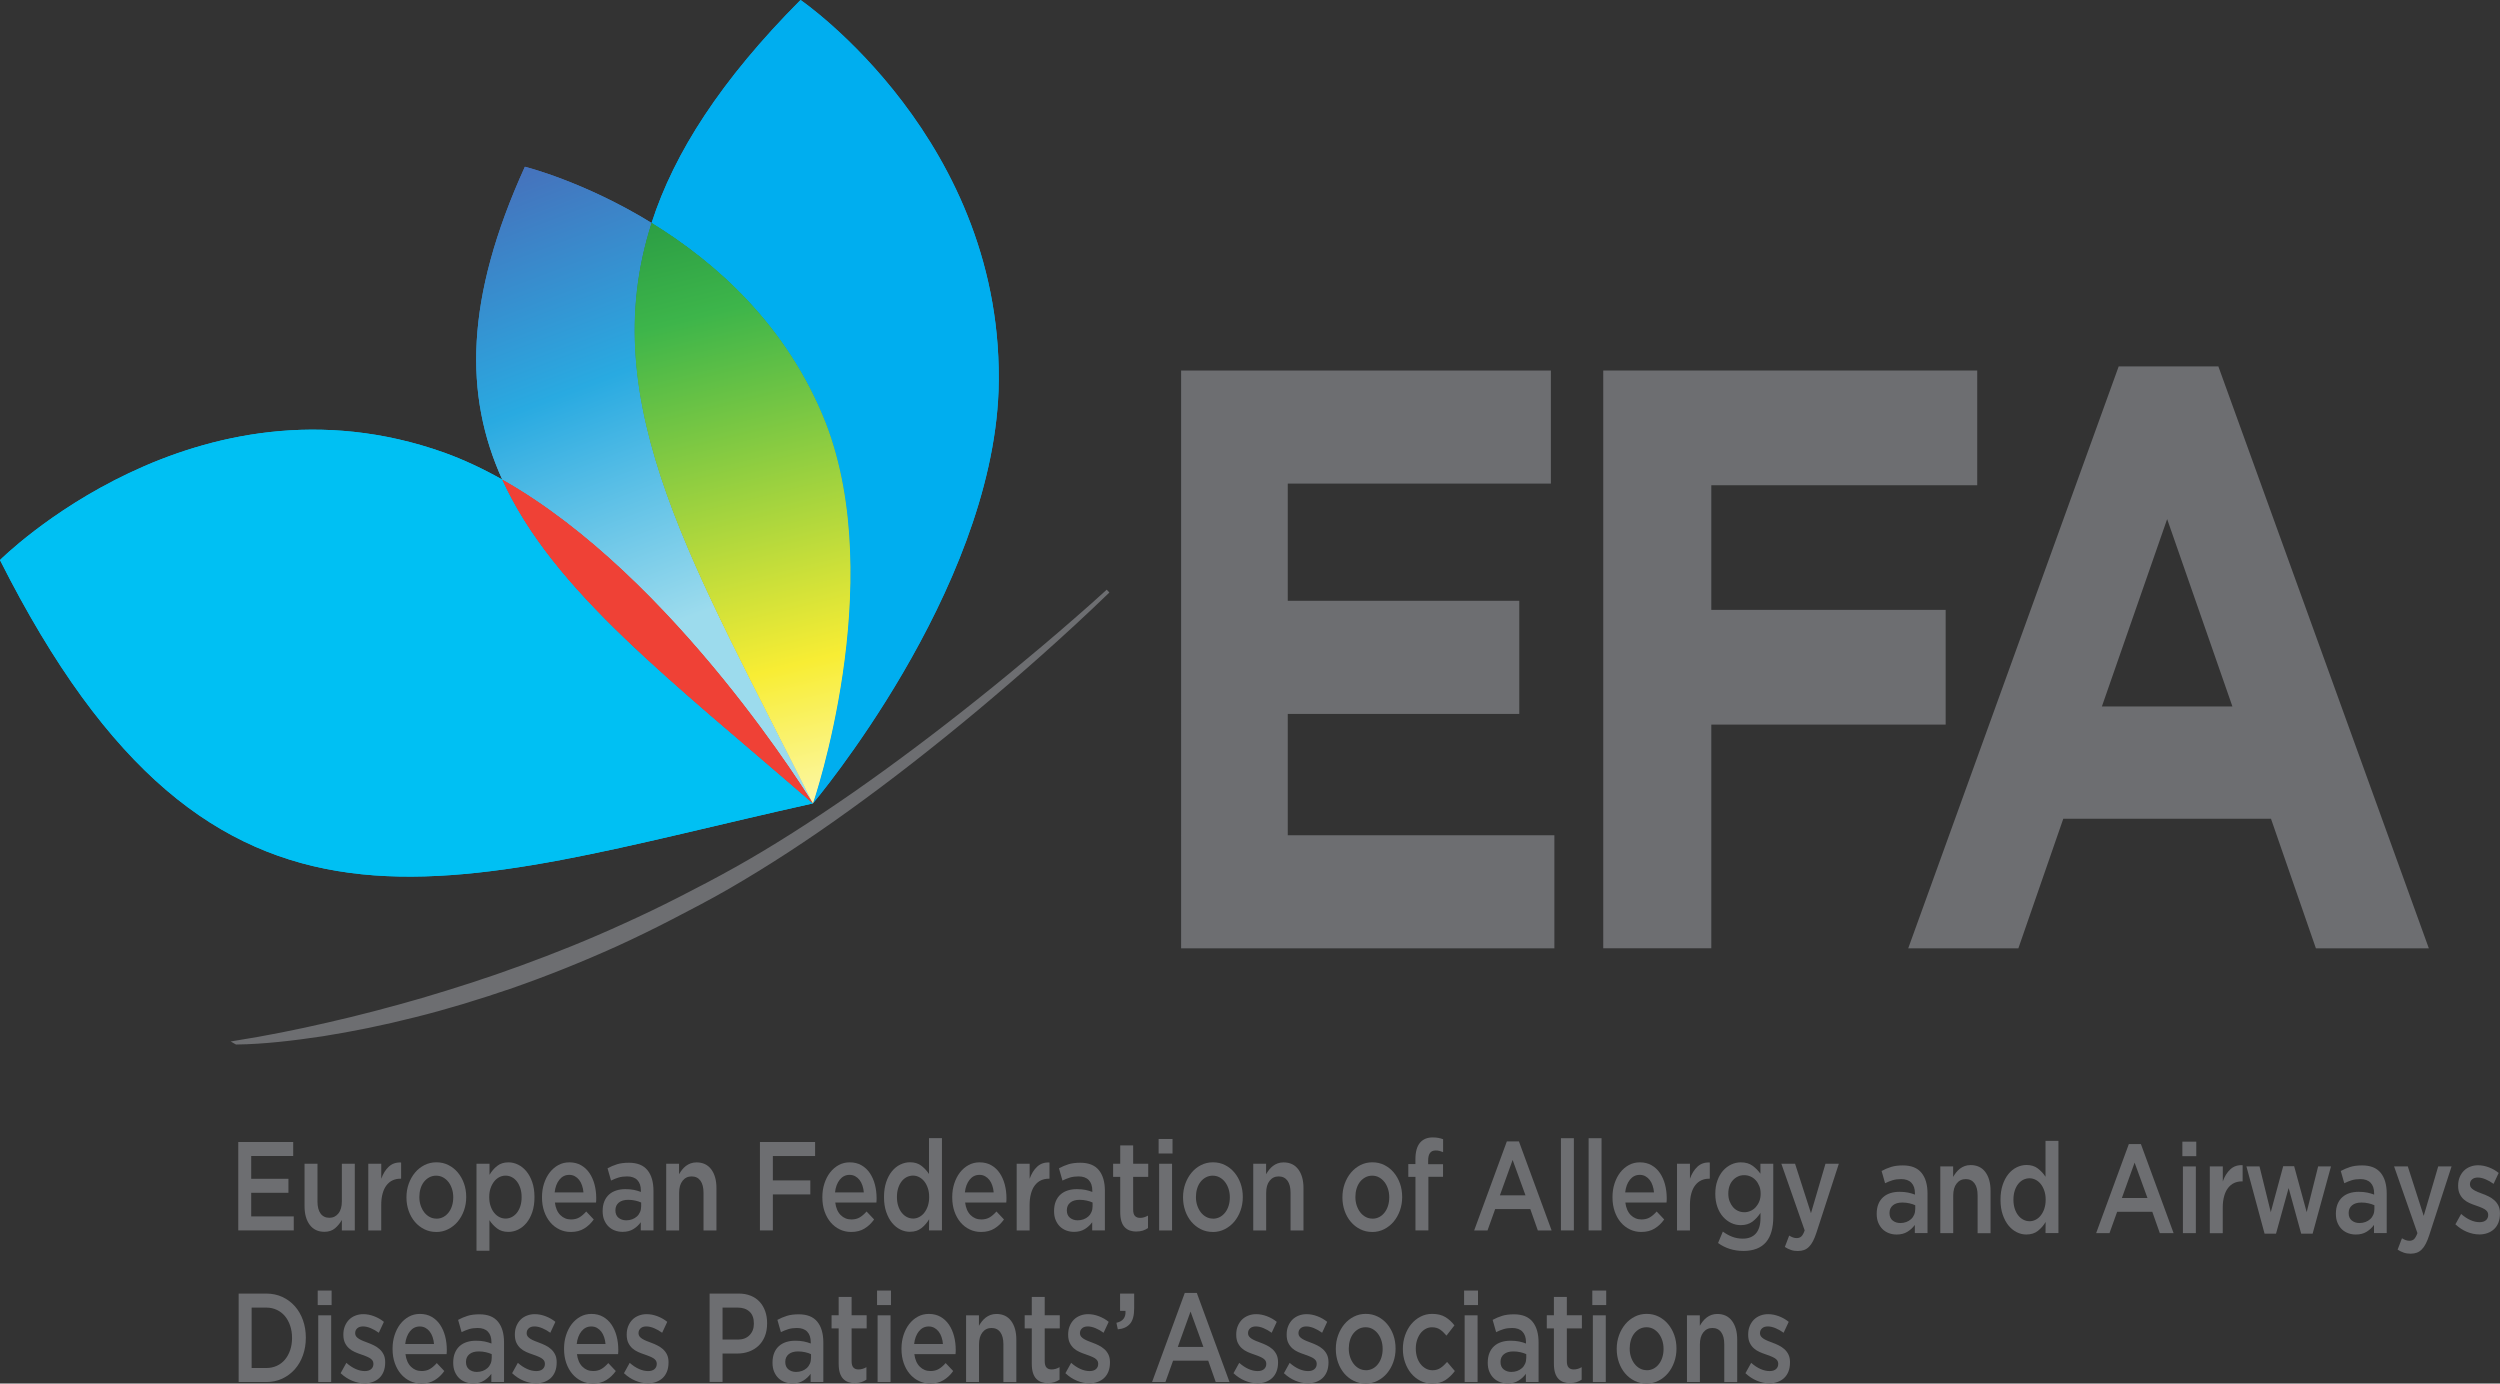 <?xml version="1.0" encoding="UTF-8"?>
<svg id="Layer_1" data-name="Layer 1" xmlns="http://www.w3.org/2000/svg" xmlns:xlink="http://www.w3.org/1999/xlink" viewBox="0 0 643.91 356.35">
  <rect x="0" y="0" width="643.91" height="356.35" fill="#333333" stroke="none"/>
  <defs>
    <style>
      .cls-1 {
        fill: url(#linear-gradient-2);
      }

      .cls-2 {
        fill: #00c0f3;
      }

      .cls-3, .cls-4 {
        fill: #6d6e71;
      }

      .cls-5 {
        fill: #ef4136;
      }

      .cls-6 {
        fill: url(#linear-gradient);
      }

      .cls-7 {
        fill: #00aeef;
      }

      .cls-4 {
        stroke: #6d6e71;
        stroke-miterlimit: 10;
      }
    </style>
    <linearGradient id="linear-gradient" x1="813.54" y1="297.72" x2="990.61" y2="266.63" gradientTransform="translate(928.02 797.26) rotate(-122.13) scale(1.14 -1)" gradientUnits="userSpaceOnUse">
      <stop offset=".06" stop-color="#9cdbed"/>
      <stop offset=".38" stop-color="#29aae1"/>
      <stop offset="1" stop-color="#673090"/>
    </linearGradient>
    <linearGradient id="linear-gradient-2" x1="746.96" y1="291.73" x2="956.18" y2="231.06" gradientTransform="translate(928.02 797.26) rotate(-122.13) scale(1.14 -1)" gradientUnits="userSpaceOnUse">
      <stop offset="0" stop-color="#fff"/>
      <stop offset=".26" stop-color="#f8ed34"/>
      <stop offset=".64" stop-color="#3db54a"/>
      <stop offset=".99" stop-color="#046938"/>
    </linearGradient>
  </defs>
  <path class="cls-4" d="M60.91,268.53c6.99-.09,14.47-.97,22.09-2.11,7.67-1.22,15.55-2.81,23.7-4.88,8.12-2.01,16.54-4.58,25.17-7.54,8.66-3.02,17.61-6.58,26.85-10.75,4.64-2.12,9.37-4.42,14.18-6.91l7.22-3.78c2.43-1.29,4.89-2.63,7.39-4.08,9.99-5.78,20.39-12.53,31.1-20.28,10.7-7.69,21.69-16.29,32.84-25.58,5.58-4.68,11.2-9.51,16.86-14.55,5.66-5.05,11.35-10.27,17.08-15.82-2.84,2.6-5.65,5.08-8.46,7.52-2.81,2.45-5.6,4.85-8.39,7.2-5.57,4.7-11.09,9.26-16.56,13.61-10.95,8.75-21.7,16.8-32.17,24.1-10.45,7.24-20.65,13.8-30.37,19.22-2.43,1.35-4.85,2.68-7.22,3.92l-7.16,3.71c-4.74,2.42-9.39,4.65-13.97,6.72-9.2,4.22-18.08,7.77-26.76,10.93-8.71,3.21-17.14,5.87-25.48,8.35-8.3,2.4-16.45,4.54-24.44,6.35-8,1.85-15.85,3.41-23.52,4.64Z"/>
  <path class="cls-7" d="M212.69,108.99c-9.88-25.19-28.4-41.47-44.86-51.57,5.83-18.08,17.87-36.81,38.36-57.42,0,0,53.06,36.32,51,100.7-1.92,52-47.82,106.23-47.82,106.23,0,0,19.33-56.39,3.32-97.95Z"/>
  <path class="cls-6" d="M129.37,123.53c-9.85-21.69-9.65-46.56,5.82-80.58,0,0,15.15,3.74,32.63,14.47-15.14,46.97,11.7,89.58,41.54,149.52,0,0-35.44-58.3-80-83.4Z"/>
  <path class="cls-1" d="M167.83,57.42c16.46,10.1,34.98,26.39,44.86,51.57,16.02,41.56-3.32,97.95-3.32,97.95-29.84-59.94-56.68-102.55-41.54-149.52Z"/>
  <path class="cls-2" d="M114.46,116.6c5.06,1.83,10.04,4.18,14.91,6.93,13.07,28.77,43.81,51.94,80,83.4C114.54,227.98,55.5,254.41,0,144.25c0,0,50.4-50.5,114.46-27.65Z"/>
  <path class="cls-5" d="M129.37,123.53c44.56,25.11,80,83.4,80,83.4-36.19-31.46-66.94-54.63-80-83.4Z"/>
  <path class="cls-3" d="M61.36,294.14h14.16v3.61h-10.82v5.86h9.59v3.61h-9.59v6.08h10.96v3.61h-14.29v-22.78Z"/>
  <path class="cls-3" d="M83.57,317.27c-1.64,0-2.9-.6-3.79-1.79-.89-1.19-1.34-2.8-1.34-4.82v-10.93h3.33v9.74c0,1.34.27,2.38.8,3.1s1.29,1.09,2.26,1.09,1.73-.37,2.33-1.12.89-1.79.89-3.13v-9.67h3.33v17.18h-3.33v-2.7c-.47.83-1.06,1.55-1.77,2.15-.71.6-1.62.9-2.73.9Z"/>
  <path class="cls-3" d="M94.87,299.74h3.33v3.87c.46-1.3,1.1-2.34,1.94-3.12s1.89-1.14,3.17-1.07v4.17h-.19c-.73,0-1.39.14-2,.42s-1.12.71-1.56,1.27-.77,1.27-1.01,2.13c-.24.86-.36,1.85-.36,2.98v6.54h-3.33v-17.18Z"/>
  <path class="cls-3" d="M112.34,317.31c-1.09,0-2.11-.23-3.05-.7-.94-.47-1.75-1.1-2.43-1.9-.68-.8-1.22-1.75-1.6-2.83-.38-1.08-.57-2.23-.57-3.45v-.07c0-1.24.2-2.4.59-3.48.39-1.09.93-2.03,1.61-2.85s1.49-1.46,2.43-1.94c.94-.48,1.96-.72,3.08-.72s2.14.23,3.08.7c.94.47,1.75,1.11,2.43,1.92.68.81,1.22,1.76,1.6,2.83.38,1.07.57,2.23.57,3.47v.07c0,1.22-.2,2.36-.59,3.45s-.93,2.03-1.61,2.85c-.68.81-1.5,1.46-2.45,1.94-.95.48-1.98.72-3.09.72ZM112.39,313.89c.67,0,1.27-.15,1.81-.44.53-.29.99-.69,1.37-1.19.38-.5.67-1.08.87-1.74.2-.66.3-1.36.3-2.1v-.07c0-.76-.11-1.47-.33-2.15-.22-.67-.52-1.26-.91-1.76s-.85-.89-1.39-1.19c-.53-.29-1.13-.44-1.78-.44s-1.25.15-1.78.44c-.53.29-.99.68-1.37,1.17-.38.49-.67,1.07-.87,1.74s-.3,1.38-.3,2.11v.07c0,.76.11,1.47.33,2.13.22.66.52,1.25.91,1.76.39.51.85.91,1.39,1.2.53.29,1.12.44,1.75.44Z"/>
  <path class="cls-3" d="M122.75,299.74h3.33v2.86c.53-.91,1.18-1.68,1.96-2.29.78-.62,1.75-.93,2.92-.93.85,0,1.68.2,2.48.59s1.51.97,2.14,1.72c.63.76,1.13,1.69,1.51,2.8.38,1.11.57,2.38.57,3.81v.07c0,1.43-.19,2.7-.56,3.81-.37,1.11-.87,2.04-1.5,2.8-.63.76-1.35,1.33-2.15,1.72s-1.64.59-2.5.59c-1.18,0-2.16-.3-2.95-.91-.78-.61-1.43-1.31-1.94-2.11v7.87h-3.33v-22.39ZM130.22,313.86c.56,0,1.1-.13,1.6-.39.5-.26.94-.62,1.31-1.09.37-.47.67-1.04.89-1.72s.33-1.45.33-2.29v-.07c0-.82-.11-1.58-.33-2.26-.22-.68-.52-1.26-.89-1.74-.37-.48-.81-.85-1.31-1.11-.5-.26-1.03-.39-1.6-.39s-1.1.13-1.61.39c-.51.26-.96.63-1.34,1.12-.38.49-.69,1.07-.92,1.74-.23.67-.34,1.42-.34,2.24v.07c0,.83.11,1.58.34,2.26.23.68.53,1.26.92,1.74.38.48.83.85,1.34,1.11.51.26,1.05.39,1.61.39Z"/>
  <path class="cls-3" d="M147,317.31c-1.04,0-2.01-.22-2.91-.65s-1.69-1.04-2.35-1.82-1.19-1.72-1.57-2.81-.57-2.3-.57-3.63v-.07c0-1.24.17-2.4.52-3.48s.83-2.03,1.46-2.85c.63-.81,1.37-1.45,2.23-1.92.86-.47,1.8-.7,2.84-.7,1.15,0,2.15.25,3.02.75.87.5,1.59,1.17,2.16,2.02.57.85,1.01,1.83,1.3,2.94s.44,2.29.44,3.53c0,.17,0,.35-.01.54,0,.18-.02.37-.04.57h-10.6c.18,1.41.65,2.49,1.41,3.24.76.75,1.67,1.12,2.75,1.12.82,0,1.53-.17,2.13-.52.6-.35,1.19-.86,1.78-1.53l1.94,2.05c-.69.98-1.52,1.76-2.47,2.34-.96.59-2.1.88-3.43.88ZM150.28,307.12c-.05-.63-.17-1.22-.36-1.77-.18-.55-.43-1.03-.74-1.43-.31-.4-.68-.72-1.11-.96-.43-.24-.92-.36-1.46-.36-1.02,0-1.86.42-2.53,1.25-.67.84-1.07,1.92-1.22,3.27h7.41Z"/>
  <path class="cls-3" d="M165.04,316.92v-2.12c-.49.69-1.12,1.28-1.89,1.76-.77.48-1.69.72-2.79.72-.69,0-1.35-.11-1.97-.34-.62-.23-1.16-.56-1.63-1.01-.46-.44-.84-1-1.12-1.66-.28-.66-.42-1.43-.42-2.29v-.07c0-.95.15-1.78.44-2.49.29-.71.7-1.29,1.22-1.76.52-.47,1.14-.81,1.86-1.04.72-.23,1.5-.34,2.34-.34s1.62.07,2.23.2,1.2.3,1.76.52v-.33c0-1.19-.31-2.1-.92-2.73-.61-.63-1.49-.94-2.64-.94-.82,0-1.55.1-2.19.29-.64.19-1.28.46-1.94.78l-.9-3.16c.8-.43,1.62-.78,2.46-1.04.84-.26,1.85-.39,3.03-.39,2.15,0,3.74.63,4.78,1.9,1.04,1.27,1.56,3.05,1.56,5.35v10.18h-3.28ZM165.12,309.72c-.42-.2-.92-.36-1.49-.49s-1.18-.2-1.82-.2c-1.04,0-1.85.24-2.43.72s-.87,1.13-.87,1.95v.07c0,.82.27,1.45.81,1.89.54.43,1.2.65,1.98.65.55,0,1.05-.09,1.52-.26s.87-.42,1.22-.73c.35-.31.62-.69.81-1.14.19-.44.29-.94.29-1.48v-.98Z"/>
  <path class="cls-3" d="M171.57,299.74h3.33v2.7c.24-.42.5-.8.78-1.16s.61-.68.98-.97c.37-.28.78-.51,1.23-.67.44-.16.95-.25,1.51-.25,1.63,0,2.9.6,3.79,1.79.89,1.19,1.34,2.8,1.34,4.82v10.93h-3.33v-9.74c0-1.34-.27-2.38-.8-3.1s-1.29-1.09-2.26-1.09-1.73.37-2.33,1.12-.89,1.79-.89,3.13v9.67h-3.33v-17.18Z"/>
  <path class="cls-3" d="M195.73,294.14h14.21v3.61h-10.88v6.28h9.65v3.61h-9.65v9.27h-3.33v-22.78Z"/>
  <path class="cls-3" d="M219.21,317.31c-1.04,0-2.01-.22-2.91-.65s-1.69-1.04-2.35-1.82-1.19-1.72-1.57-2.81-.57-2.3-.57-3.63v-.07c0-1.24.17-2.4.52-3.48s.83-2.03,1.46-2.85c.63-.81,1.37-1.45,2.23-1.92.86-.47,1.8-.7,2.84-.7,1.15,0,2.15.25,3.02.75.87.5,1.59,1.17,2.16,2.02.57.85,1.01,1.83,1.3,2.94s.44,2.29.44,3.53c0,.17,0,.35-.01.54,0,.18-.02.37-.04.57h-10.6c.18,1.41.65,2.49,1.41,3.24.76.75,1.67,1.12,2.75,1.12.82,0,1.53-.17,2.13-.52.6-.35,1.19-.86,1.78-1.53l1.94,2.05c-.69.98-1.52,1.76-2.47,2.34-.96.59-2.1.88-3.43.88ZM222.49,307.12c-.05-.63-.17-1.22-.36-1.77-.18-.55-.43-1.03-.74-1.43-.31-.4-.68-.72-1.11-.96-.43-.24-.92-.36-1.46-.36-1.02,0-1.86.42-2.53,1.25-.67.84-1.07,1.92-1.22,3.27h7.41Z"/>
  <path class="cls-3" d="M234.38,317.27c-.86,0-1.69-.19-2.49-.59-.8-.39-1.51-.97-2.13-1.72-.62-.76-1.12-1.69-1.5-2.8-.38-1.11-.57-2.38-.57-3.81v-.07c0-1.43.19-2.7.56-3.81.37-1.11.87-2.04,1.49-2.8.62-.76,1.33-1.33,2.14-1.72s1.64-.59,2.5-.59c1.18,0,2.16.3,2.94.91s1.44,1.31,1.96,2.12v-9.24h3.33v23.75h-3.33l.03-2.86c-.53.89-1.19,1.65-1.98,2.28-.79.63-1.77.94-2.94.94ZM235.16,313.86c.55,0,1.07-.13,1.58-.39.51-.26.95-.63,1.33-1.12.38-.49.69-1.07.91-1.74s.34-1.42.34-2.25v-.07c0-.82-.11-1.58-.34-2.26-.23-.68-.53-1.26-.91-1.74-.38-.48-.83-.85-1.33-1.11s-1.04-.39-1.58-.39-1.09.13-1.59.37c-.5.25-.94.61-1.32,1.09-.38.48-.68,1.06-.9,1.74-.22.68-.33,1.45-.33,2.29v.07c0,.83.11,1.58.33,2.26.22.68.52,1.26.9,1.74.38.48.82.85,1.32,1.11.5.26,1.03.39,1.59.39Z"/>
  <path class="cls-3" d="M252.66,317.31c-1.04,0-2.01-.22-2.91-.65s-1.69-1.04-2.35-1.82-1.19-1.72-1.57-2.81-.57-2.3-.57-3.63v-.07c0-1.24.17-2.4.52-3.48s.83-2.03,1.46-2.85c.63-.81,1.37-1.45,2.23-1.92.86-.47,1.8-.7,2.84-.7,1.15,0,2.15.25,3.02.75.87.5,1.59,1.17,2.16,2.02.57.85,1.01,1.83,1.3,2.94s.44,2.29.44,3.53c0,.17,0,.35-.01.54,0,.18-.02.37-.04.57h-10.6c.18,1.41.65,2.49,1.41,3.24.76.75,1.67,1.12,2.75,1.12.82,0,1.53-.17,2.13-.52.6-.35,1.19-.86,1.78-1.53l1.94,2.05c-.69.98-1.52,1.76-2.47,2.34-.96.59-2.1.88-3.43.88ZM255.94,307.12c-.05-.63-.17-1.22-.36-1.77-.18-.55-.43-1.03-.74-1.43-.31-.4-.68-.72-1.11-.96-.43-.24-.92-.36-1.46-.36-1.02,0-1.86.42-2.53,1.25-.67.84-1.07,1.92-1.22,3.27h7.41Z"/>
  <path class="cls-3" d="M261.87,299.74h3.33v3.87c.46-1.3,1.1-2.34,1.94-3.12s1.89-1.14,3.17-1.07v4.17h-.19c-.73,0-1.39.14-2,.42s-1.12.71-1.56,1.27-.77,1.27-1.01,2.13c-.24.86-.36,1.85-.36,2.98v6.54h-3.33v-17.18Z"/>
  <path class="cls-3" d="M281.31,316.92v-2.12c-.49.69-1.12,1.28-1.89,1.76-.77.48-1.69.72-2.79.72-.69,0-1.35-.11-1.97-.34-.62-.23-1.16-.56-1.63-1.01-.46-.44-.84-1-1.12-1.66-.28-.66-.42-1.43-.42-2.29v-.07c0-.95.15-1.78.44-2.49.29-.71.7-1.29,1.22-1.76.52-.47,1.14-.81,1.86-1.04.72-.23,1.5-.34,2.34-.34s1.62.07,2.23.2,1.2.3,1.76.52v-.33c0-1.19-.31-2.1-.92-2.73-.61-.63-1.49-.94-2.64-.94-.82,0-1.55.1-2.19.29-.64.19-1.28.46-1.94.78l-.9-3.16c.8-.43,1.62-.78,2.46-1.04.84-.26,1.85-.39,3.03-.39,2.15,0,3.74.63,4.78,1.9,1.04,1.27,1.56,3.05,1.56,5.35v10.18h-3.28ZM281.39,309.72c-.42-.2-.92-.36-1.49-.49s-1.18-.2-1.82-.2c-1.04,0-1.85.24-2.43.72s-.87,1.13-.87,1.95v.07c0,.82.27,1.45.81,1.89.54.43,1.2.65,1.98.65.55,0,1.05-.09,1.52-.26s.87-.42,1.22-.73c.35-.31.62-.69.81-1.14.19-.44.29-.94.29-1.48v-.98Z"/>
  <path class="cls-3" d="M292.71,317.21c-.6,0-1.16-.09-1.67-.26s-.96-.46-1.34-.85-.67-.91-.87-1.55c-.2-.64-.3-1.44-.3-2.39v-9.05h-1.83v-3.38h1.83v-4.72h3.33v4.72h3.88v3.38h-3.88v8.43c0,.76.15,1.31.46,1.64.31.34.75.5,1.31.5.71,0,1.39-.2,2.05-.59v3.22c-.42.28-.87.5-1.34.65-.47.15-1.02.23-1.64.23Z"/>
  <path class="cls-3" d="M298.42,293.36h3.58v3.74h-3.58v-3.74ZM298.55,299.74h3.33v17.18h-3.33v-17.18Z"/>
  <path class="cls-3" d="M312.36,317.31c-1.09,0-2.11-.23-3.05-.7-.94-.47-1.75-1.1-2.43-1.9-.68-.8-1.22-1.75-1.6-2.83-.38-1.08-.57-2.23-.57-3.45v-.07c0-1.24.2-2.4.59-3.48.39-1.09.93-2.03,1.61-2.85s1.49-1.46,2.43-1.94c.94-.48,1.96-.72,3.08-.72s2.14.23,3.08.7c.94.47,1.75,1.11,2.43,1.92.68.81,1.22,1.76,1.6,2.83.38,1.07.57,2.23.57,3.47v.07c0,1.22-.2,2.36-.59,3.45s-.93,2.03-1.61,2.85c-.68.81-1.5,1.46-2.45,1.94-.95.48-1.98.72-3.09.72ZM312.41,313.89c.67,0,1.27-.15,1.81-.44.53-.29.99-.69,1.37-1.19.38-.5.67-1.08.87-1.74.2-.66.3-1.36.3-2.1v-.07c0-.76-.11-1.47-.33-2.15-.22-.67-.52-1.26-.91-1.76-.39-.5-.85-.89-1.39-1.19-.53-.29-1.13-.44-1.78-.44s-1.25.15-1.78.44c-.53.29-.99.68-1.37,1.17-.38.49-.67,1.07-.87,1.74s-.3,1.38-.3,2.11v.07c0,.76.11,1.47.33,2.13.22.66.52,1.25.91,1.76.39.51.85.91,1.39,1.2.53.29,1.12.44,1.75.44Z"/>
  <path class="cls-3" d="M322.77,299.74h3.33v2.7c.24-.42.5-.8.78-1.16s.61-.68.98-.97c.37-.28.78-.51,1.23-.67.44-.16.95-.25,1.51-.25,1.63,0,2.9.6,3.79,1.79.89,1.19,1.34,2.8,1.34,4.82v10.93h-3.33v-9.74c0-1.34-.27-2.38-.8-3.1s-1.29-1.09-2.26-1.09-1.73.37-2.33,1.12-.89,1.79-.89,3.13v9.67h-3.33v-17.18Z"/>
  <path class="cls-3" d="M353.41,317.31c-1.09,0-2.11-.23-3.05-.7s-1.75-1.1-2.43-1.9c-.68-.8-1.22-1.75-1.6-2.83-.38-1.08-.57-2.23-.57-3.45v-.07c0-1.24.2-2.4.59-3.48.39-1.09.93-2.03,1.61-2.85.68-.81,1.49-1.46,2.43-1.94.94-.48,1.96-.72,3.08-.72s2.14.23,3.08.7c.94.47,1.75,1.11,2.43,1.92.68.81,1.22,1.76,1.6,2.83.38,1.07.57,2.23.57,3.47v.07c0,1.22-.2,2.36-.59,3.45-.39,1.09-.93,2.03-1.61,2.85-.68.81-1.5,1.46-2.45,1.94-.95.48-1.98.72-3.09.72ZM353.47,313.89c.67,0,1.27-.15,1.81-.44s.99-.69,1.37-1.19c.38-.5.67-1.08.87-1.74.2-.66.3-1.36.3-2.1v-.07c0-.76-.11-1.47-.33-2.15-.22-.67-.52-1.26-.91-1.76s-.85-.89-1.38-1.19c-.53-.29-1.13-.44-1.78-.44s-1.24.15-1.78.44c-.53.29-.99.68-1.37,1.17-.38.49-.67,1.07-.87,1.74s-.3,1.38-.3,2.11v.07c0,.76.11,1.47.33,2.13.22.66.52,1.25.91,1.76.39.51.85.91,1.38,1.2s1.12.44,1.75.44Z"/>
  <path class="cls-3" d="M364.56,303.12h-1.83v-3.29h1.83v-1.24c0-1.91.4-3.33,1.18-4.26.77-.91,1.86-1.37,3.27-1.37.58,0,1.08.04,1.5.13.42.09.81.19,1.18.33v3.32c-.33-.13-.64-.23-.94-.31-.3-.08-.63-.11-1-.11-1.28,0-1.91.87-1.91,2.6v.94h3.83v3.25h-3.77v13.8h-3.33v-13.8Z"/>
  <path class="cls-3" d="M388.1,293.98h3.12l8.42,22.94h-3.55l-1.94-5.5h-9.05l-1.97,5.5h-3.44l8.42-22.94ZM392.91,307.87l-3.31-9.11-3.28,9.11h6.59Z"/>
  <path class="cls-3" d="M402.04,293.16h3.33v23.75h-3.33v-23.75Z"/>
  <path class="cls-3" d="M409.17,293.16h3.33v23.75h-3.33v-23.75Z"/>
  <path class="cls-3" d="M422.72,317.31c-1.04,0-2.01-.22-2.91-.65s-1.69-1.04-2.35-1.82c-.67-.78-1.19-1.72-1.57-2.81-.38-1.1-.57-2.3-.57-3.63v-.07c0-1.24.17-2.4.52-3.48s.83-2.03,1.46-2.85c.63-.81,1.37-1.45,2.23-1.92.86-.47,1.8-.7,2.84-.7,1.15,0,2.15.25,3.02.75.87.5,1.58,1.17,2.16,2.02.57.85,1.01,1.83,1.3,2.94s.44,2.29.44,3.53c0,.17,0,.35-.01.54,0,.18-.02.37-.04.57h-10.61c.18,1.41.65,2.49,1.41,3.24.76.75,1.67,1.12,2.75,1.12.82,0,1.53-.17,2.13-.52.6-.35,1.19-.86,1.78-1.53l1.94,2.05c-.69.98-1.52,1.76-2.47,2.34-.96.59-2.1.88-3.43.88ZM426.01,307.12c-.05-.63-.17-1.22-.36-1.77-.18-.55-.43-1.03-.74-1.43-.31-.4-.68-.72-1.11-.96s-.92-.36-1.46-.36c-1.02,0-1.86.42-2.53,1.25-.67.84-1.07,1.92-1.22,3.27h7.41Z"/>
  <path class="cls-3" d="M431.94,299.74h3.33v3.87c.45-1.3,1.1-2.34,1.94-3.12.84-.78,1.89-1.14,3.17-1.07v4.17h-.19c-.73,0-1.39.14-2,.42-.6.28-1.12.71-1.56,1.27-.44.56-.77,1.27-1.01,2.13-.24.86-.35,1.85-.35,2.98v6.54h-3.33v-17.18Z"/>
  <path class="cls-3" d="M448.96,322.19c-2.4,0-4.55-.68-6.45-2.03l1.23-2.95c.77.56,1.57,1.01,2.4,1.33s1.75.49,2.73.49c1.48,0,2.61-.45,3.39-1.34.78-.89,1.18-2.21,1.18-3.96v-1.34c-.6.93-1.3,1.69-2.1,2.28-.8.59-1.8.88-2.98.88-.86,0-1.68-.18-2.46-.55-.78-.37-1.48-.9-2.09-1.58-.61-.68-1.1-1.52-1.46-2.52s-.55-2.13-.55-3.38v-.07c0-1.26.18-2.39.55-3.4.36-1.01.85-1.85,1.46-2.54.61-.68,1.31-1.21,2.1-1.58.79-.37,1.61-.55,2.45-.55,1.22,0,2.23.29,3.02.86s1.47,1.26,2.04,2.07v-2.57h3.31v13.67c0,2.86-.61,5.02-1.83,6.48-.66.78-1.48,1.36-2.47,1.74-.99.38-2.15.57-3.46.57ZM449.24,312.23c.57,0,1.11-.11,1.63-.34.52-.23.97-.55,1.35-.98s.69-.92.92-1.5c.23-.57.34-1.21.34-1.9v-.07c0-.72-.11-1.36-.34-1.94-.23-.57-.53-1.07-.92-1.5s-.83-.75-1.35-.98c-.52-.23-1.06-.34-1.63-.34s-1.12.11-1.61.34c-.49.23-.93.55-1.3.96-.37.41-.67.91-.87,1.48s-.31,1.22-.31,1.94v.06c0,.72.11,1.36.33,1.94s.51,1.07.87,1.5c.36.42.8.75,1.3.98.5.23,1.03.34,1.6.34Z"/>
  <path class="cls-3" d="M463.12,322.22c-.69,0-1.31-.09-1.84-.28-.54-.18-1.06-.44-1.57-.77l1.12-2.93c.31.19.62.35.94.47.32.12.65.18,1,.18.47,0,.87-.14,1.18-.42.31-.28.6-.8.87-1.56l-6.01-17.18h3.53l4.1,12.75,3.74-12.75h3.44l-5.74,17.67c-.29.89-.59,1.64-.9,2.24-.31.61-.66,1.1-1.04,1.48-.38.38-.8.66-1.26.83-.46.17-.97.26-1.56.26Z"/>
  <g>
    <path class="cls-3" d="M493.19,317.61v-2.12c-.49.69-1.12,1.28-1.89,1.76-.77.48-1.69.72-2.79.72-.69,0-1.35-.11-1.97-.34-.62-.23-1.16-.56-1.63-1.01-.46-.44-.84-1-1.12-1.66-.28-.66-.42-1.43-.42-2.29v-.07c0-.95.15-1.78.44-2.49.29-.71.7-1.29,1.22-1.76.52-.47,1.14-.81,1.86-1.04.72-.23,1.5-.34,2.34-.34s1.62.07,2.23.2,1.2.3,1.76.52v-.33c0-1.19-.31-2.1-.92-2.73-.61-.63-1.49-.94-2.64-.94-.82,0-1.55.1-2.19.29-.64.19-1.28.46-1.94.78l-.9-3.16c.8-.43,1.62-.78,2.46-1.04.84-.26,1.85-.39,3.03-.39,2.15,0,3.74.63,4.78,1.9,1.04,1.27,1.56,3.05,1.56,5.35v10.18h-3.28ZM493.28,310.42c-.42-.2-.92-.36-1.49-.49s-1.18-.2-1.82-.2c-1.04,0-1.85.24-2.43.72s-.87,1.13-.87,1.95v.07c0,.82.27,1.45.81,1.89.54.43,1.2.65,1.98.65.55,0,1.05-.09,1.52-.26s.87-.42,1.22-.73c.35-.31.62-.69.81-1.14.19-.44.29-.94.29-1.48v-.98Z"/>
    <path class="cls-3" d="M499.73,300.43h3.33v2.7c.24-.42.5-.8.78-1.16s.61-.68.98-.97c.37-.28.78-.51,1.23-.67.44-.16.95-.25,1.51-.25,1.63,0,2.9.6,3.79,1.79.89,1.19,1.34,2.8,1.34,4.82v10.93h-3.33v-9.74c0-1.34-.27-2.38-.8-3.1s-1.29-1.09-2.26-1.09-1.73.37-2.33,1.12-.89,1.79-.89,3.13v9.67h-3.33v-17.18Z"/>
    <path class="cls-3" d="M521.95,317.97c-.86,0-1.69-.19-2.49-.59-.8-.39-1.51-.97-2.13-1.72-.62-.76-1.12-1.69-1.5-2.8-.38-1.11-.57-2.38-.57-3.81v-.07c0-1.43.19-2.7.56-3.81.37-1.11.87-2.04,1.49-2.8.62-.76,1.33-1.33,2.14-1.72s1.64-.59,2.5-.59c1.18,0,2.16.3,2.94.91s1.44,1.31,1.96,2.12v-9.24h3.33v23.75h-3.33l.03-2.86c-.53.89-1.19,1.65-1.98,2.28-.79.63-1.77.94-2.94.94ZM522.73,314.55c.55,0,1.07-.13,1.58-.39.51-.26.95-.63,1.33-1.12.38-.49.69-1.07.91-1.74s.34-1.42.34-2.25v-.07c0-.82-.11-1.58-.34-2.26-.23-.68-.53-1.26-.91-1.74-.38-.48-.83-.85-1.33-1.11-.51-.26-1.04-.39-1.58-.39s-1.09.13-1.59.37c-.5.25-.94.61-1.32,1.09-.38.48-.68,1.06-.9,1.74-.22.68-.33,1.45-.33,2.29v.07c0,.83.11,1.58.33,2.26.22.68.52,1.26.9,1.74.38.48.82.85,1.32,1.11.5.26,1.03.39,1.59.39Z"/>
    <path class="cls-3" d="M548.3,294.67h3.12l8.42,22.94h-3.55l-1.94-5.5h-9.05l-1.97,5.5h-3.44l8.42-22.94ZM553.11,308.56l-3.31-9.11-3.28,9.11h6.59Z"/>
    <path class="cls-3" d="M562.1,294.05h3.58v3.74h-3.58v-3.74ZM562.24,300.43h3.33v17.18h-3.33v-17.18Z"/>
    <path class="cls-3" d="M569.18,300.43h3.33v3.87c.46-1.3,1.1-2.34,1.94-3.12s1.89-1.14,3.17-1.07v4.17h-.19c-.73,0-1.39.14-2,.42s-1.12.71-1.56,1.27-.77,1.27-1.01,2.13c-.24.86-.36,1.85-.36,2.98v6.54h-3.33v-17.18Z"/>
    <path class="cls-3" d="M578.58,300.43h3.39l2.9,11.78,3.2-11.84h2.82l3.23,11.84,2.95-11.78h3.31l-4.73,17.31h-2.95l-3.23-11.75-3.25,11.75h-2.95l-4.67-17.31Z"/>
    <path class="cls-3" d="M611.46,317.61v-2.12c-.49.69-1.12,1.28-1.89,1.76-.77.48-1.69.72-2.79.72-.69,0-1.35-.11-1.97-.34-.62-.23-1.16-.56-1.63-1.01-.46-.44-.84-1-1.12-1.66-.28-.66-.42-1.43-.42-2.29v-.07c0-.95.15-1.78.44-2.49.29-.71.7-1.29,1.22-1.76.52-.47,1.14-.81,1.86-1.04.72-.23,1.5-.34,2.34-.34s1.62.07,2.23.2,1.2.3,1.76.52v-.33c0-1.19-.31-2.1-.92-2.73-.61-.63-1.49-.94-2.64-.94-.82,0-1.55.1-2.19.29-.64.19-1.28.46-1.94.78l-.9-3.16c.8-.43,1.62-.78,2.46-1.04.84-.26,1.85-.39,3.03-.39,2.15,0,3.74.63,4.78,1.9,1.04,1.27,1.56,3.05,1.56,5.35v10.18h-3.28ZM611.54,310.42c-.42-.2-.92-.36-1.49-.49s-1.18-.2-1.82-.2c-1.04,0-1.85.24-2.43.72s-.87,1.13-.87,1.95v.07c0,.82.27,1.45.81,1.89.54.43,1.2.65,1.98.65.55,0,1.05-.09,1.52-.26s.87-.42,1.22-.73c.35-.31.62-.69.81-1.14.19-.44.29-.94.29-1.48v-.98Z"/>
    <path class="cls-3" d="M620.95,322.91c-.69,0-1.31-.09-1.84-.28-.54-.18-1.06-.44-1.57-.77l1.12-2.93c.31.19.62.35.94.47.32.12.65.18,1,.18.47,0,.87-.14,1.17-.42s.6-.8.87-1.56l-6.01-17.18h3.53l4.1,12.75,3.74-12.75h3.44l-5.74,17.67c-.29.89-.59,1.64-.9,2.24-.31.61-.66,1.1-1.04,1.48-.38.38-.8.66-1.26.83-.46.17-.98.26-1.56.26Z"/>
    <path class="cls-3" d="M638.55,317.94c-1.04,0-2.09-.22-3.16-.66-1.07-.44-2.05-1.09-2.97-1.94l1.48-2.67c.78.69,1.58,1.22,2.39,1.58s1.59.54,2.34.54,1.26-.17,1.65-.5.59-.79.59-1.35v-.06c0-.33-.09-.61-.26-.84-.17-.24-.41-.44-.71-.62-.3-.17-.65-.34-1.04-.49-.39-.15-.8-.3-1.22-.45-.53-.17-1.06-.38-1.6-.62-.54-.24-1.02-.55-1.45-.93-.43-.38-.78-.85-1.05-1.41-.27-.56-.41-1.26-.41-2.08v-.07c0-.8.13-1.53.4-2.18s.63-1.2,1.09-1.66,1.01-.8,1.64-1.04c.63-.24,1.3-.36,2.01-.36.91,0,1.83.18,2.76.53.93.35,1.78.83,2.54,1.45l-1.31,2.81c-.69-.5-1.39-.89-2.1-1.19-.71-.29-1.37-.44-1.97-.44-.64,0-1.13.16-1.49.49-.36.33-.53.74-.53,1.23v.07c0,.3.09.57.27.8.18.23.42.43.72.62.3.18.65.36,1.04.52.39.16.8.32,1.22.47.53.19,1.06.42,1.59.68.53.26,1.01.58,1.43.96.43.38.78.84,1.05,1.38.27.54.41,1.2.41,1.98v.07c0,.91-.14,1.7-.41,2.37-.27.67-.65,1.23-1.13,1.67-.48.44-1.05.78-1.71,1.01-.66.23-1.36.34-2.1.34Z"/>
  </g>
  <path class="cls-3" d="M61.47,333.18h7.13c1.49,0,2.87.29,4.11.86s2.32,1.37,3.23,2.39c.9,1.02,1.6,2.22,2.09,3.6.49,1.38.74,2.87.74,4.47v.07c0,1.61-.25,3.1-.74,4.49-.49,1.39-1.19,2.59-2.09,3.61s-1.98,1.82-3.23,2.41c-1.25.59-2.62.88-4.11.88h-7.13v-22.78ZM68.58,352.35c1,0,1.91-.19,2.73-.57s1.52-.91,2.09-1.6c.57-.69,1.02-1.5,1.34-2.45.32-.95.48-1.98.48-3.09v-.07c0-1.11-.16-2.15-.48-3.1-.32-.96-.77-1.78-1.34-2.47-.57-.69-1.27-1.23-2.09-1.62-.82-.39-1.73-.59-2.73-.59h-3.77v15.55h3.77Z"/>
  <path class="cls-3" d="M81.83,332.4h3.58v3.74h-3.58v-3.74ZM81.97,338.78h3.33v17.18h-3.33v-17.18Z"/>
  <path class="cls-3" d="M93.86,356.29c-1.04,0-2.09-.22-3.16-.66-1.07-.44-2.05-1.09-2.97-1.94l1.48-2.67c.78.69,1.58,1.22,2.39,1.58s1.59.54,2.34.54,1.26-.17,1.65-.5.59-.79.59-1.35v-.06c0-.33-.09-.61-.26-.84-.17-.24-.41-.44-.71-.62-.3-.17-.65-.34-1.04-.49-.39-.15-.8-.3-1.22-.45-.53-.17-1.06-.38-1.6-.62-.54-.24-1.02-.55-1.45-.93-.43-.38-.78-.85-1.05-1.41-.27-.56-.41-1.26-.41-2.08v-.07c0-.8.13-1.53.4-2.18s.63-1.2,1.09-1.66,1.01-.8,1.64-1.04c.63-.24,1.3-.36,2.01-.36.91,0,1.83.18,2.76.53.93.35,1.78.83,2.54,1.45l-1.31,2.81c-.69-.5-1.39-.89-2.1-1.19-.71-.29-1.37-.44-1.97-.44-.64,0-1.13.16-1.49.49-.36.33-.53.74-.53,1.23v.07c0,.3.09.57.27.8.18.23.42.43.72.62.3.18.65.36,1.04.52.39.16.8.32,1.22.47.53.19,1.06.42,1.59.68.53.26,1.01.58,1.43.96.43.38.78.84,1.05,1.38.27.54.41,1.2.41,1.98v.07c0,.91-.14,1.7-.41,2.37-.27.67-.65,1.23-1.13,1.67-.48.44-1.05.78-1.71,1.01-.66.23-1.36.34-2.1.34Z"/>
  <path class="cls-3" d="M108.51,356.35c-1.04,0-2.01-.22-2.91-.65s-1.69-1.04-2.35-1.82-1.19-1.72-1.57-2.81-.57-2.3-.57-3.63v-.07c0-1.24.17-2.4.52-3.48s.83-2.03,1.46-2.85c.63-.81,1.37-1.45,2.23-1.92.86-.47,1.8-.7,2.84-.7,1.15,0,2.15.25,3.02.75.87.5,1.59,1.17,2.16,2.02.57.85,1.01,1.83,1.3,2.94s.44,2.29.44,3.53c0,.17,0,.35-.01.54,0,.18-.02.37-.04.57h-10.6c.18,1.41.65,2.49,1.41,3.24.76.75,1.67,1.12,2.75,1.12.82,0,1.53-.17,2.13-.52.6-.35,1.19-.86,1.78-1.53l1.94,2.05c-.69.98-1.52,1.76-2.47,2.34-.96.59-2.1.88-3.43.88ZM111.79,346.17c-.05-.63-.17-1.22-.36-1.77-.18-.55-.43-1.03-.74-1.43-.31-.4-.68-.72-1.11-.96-.43-.24-.92-.36-1.46-.36-1.02,0-1.86.42-2.53,1.25-.67.84-1.07,1.92-1.22,3.27h7.41Z"/>
  <path class="cls-3" d="M126.55,355.96v-2.12c-.49.69-1.12,1.28-1.89,1.76-.77.48-1.69.72-2.79.72-.69,0-1.35-.11-1.97-.34-.62-.23-1.16-.56-1.63-1.01-.46-.44-.84-1-1.12-1.66-.28-.66-.42-1.43-.42-2.29v-.07c0-.95.15-1.78.44-2.49.29-.71.7-1.29,1.22-1.76.52-.47,1.14-.81,1.86-1.04.72-.23,1.5-.34,2.34-.34s1.62.07,2.23.2,1.2.3,1.76.52v-.33c0-1.19-.31-2.1-.92-2.73-.61-.63-1.49-.94-2.64-.94-.82,0-1.55.1-2.19.29-.64.19-1.28.46-1.94.78l-.9-3.16c.8-.43,1.62-.78,2.46-1.04.84-.26,1.85-.39,3.03-.39,2.15,0,3.74.63,4.78,1.9,1.04,1.27,1.56,3.05,1.56,5.35v10.18h-3.28ZM126.63,348.77c-.42-.2-.92-.36-1.49-.49s-1.18-.2-1.82-.2c-1.04,0-1.85.24-2.43.72s-.87,1.13-.87,1.95v.07c0,.82.27,1.45.81,1.89.54.43,1.2.65,1.98.65.55,0,1.05-.09,1.52-.26s.87-.42,1.22-.73c.35-.31.62-.69.81-1.14.19-.44.29-.94.29-1.48v-.98Z"/>
  <path class="cls-3" d="M138.03,356.29c-1.04,0-2.09-.22-3.16-.66-1.07-.44-2.05-1.09-2.97-1.94l1.48-2.67c.78.69,1.58,1.22,2.39,1.58s1.59.54,2.34.54,1.26-.17,1.65-.5.59-.79.59-1.35v-.06c0-.33-.09-.61-.26-.84-.17-.24-.41-.44-.71-.62-.3-.17-.65-.34-1.04-.49-.39-.15-.8-.3-1.22-.45-.53-.17-1.06-.38-1.6-.62-.54-.24-1.02-.55-1.45-.93-.43-.38-.78-.85-1.05-1.41-.27-.56-.41-1.26-.41-2.08v-.07c0-.8.13-1.53.4-2.18s.63-1.2,1.09-1.66,1.01-.8,1.64-1.04c.63-.24,1.3-.36,2.01-.36.91,0,1.83.18,2.76.53.93.35,1.78.83,2.54,1.45l-1.31,2.81c-.69-.5-1.39-.89-2.1-1.19-.71-.29-1.37-.44-1.97-.44-.64,0-1.13.16-1.49.49-.36.33-.53.74-.53,1.23v.07c0,.3.09.57.27.8.18.23.42.43.72.62.3.18.65.36,1.04.52.39.16.8.32,1.22.47.53.19,1.06.42,1.59.68.53.26,1.01.58,1.43.96.43.38.78.84,1.05,1.38.27.54.41,1.2.41,1.98v.07c0,.91-.14,1.7-.41,2.37-.27.67-.65,1.23-1.13,1.67-.48.44-1.05.78-1.71,1.01-.66.23-1.36.34-2.1.34Z"/>
  <path class="cls-3" d="M152.68,356.35c-1.04,0-2.01-.22-2.91-.65s-1.69-1.04-2.35-1.82-1.19-1.72-1.57-2.81-.57-2.3-.57-3.63v-.07c0-1.24.17-2.4.52-3.48s.83-2.03,1.46-2.85c.63-.81,1.37-1.45,2.23-1.92.86-.47,1.8-.7,2.84-.7,1.15,0,2.15.25,3.02.75.87.5,1.59,1.17,2.16,2.02.57.85,1.01,1.83,1.3,2.94s.44,2.29.44,3.53c0,.17,0,.35-.01.54,0,.18-.02.37-.04.57h-10.6c.18,1.41.65,2.49,1.41,3.24.76.75,1.67,1.12,2.75,1.12.82,0,1.53-.17,2.13-.52.6-.35,1.19-.86,1.78-1.53l1.94,2.05c-.69.98-1.52,1.76-2.47,2.34-.96.59-2.1.88-3.43.88ZM155.96,346.17c-.05-.63-.17-1.22-.36-1.77-.18-.55-.43-1.03-.74-1.43-.31-.4-.68-.72-1.11-.96-.43-.24-.92-.36-1.46-.36-1.02,0-1.86.42-2.53,1.25-.67.84-1.07,1.92-1.22,3.27h7.41Z"/>
  <path class="cls-3" d="M166.84,356.29c-1.04,0-2.09-.22-3.16-.66-1.07-.44-2.05-1.09-2.97-1.94l1.48-2.67c.78.69,1.58,1.22,2.39,1.58s1.59.54,2.34.54,1.26-.17,1.65-.5.59-.79.59-1.35v-.06c0-.33-.09-.61-.26-.84-.17-.24-.41-.44-.71-.62-.3-.17-.65-.34-1.04-.49-.39-.15-.8-.3-1.22-.45-.53-.17-1.06-.38-1.6-.62-.54-.24-1.02-.55-1.45-.93-.43-.38-.78-.85-1.05-1.41-.27-.56-.41-1.26-.41-2.08v-.07c0-.8.13-1.53.4-2.18s.63-1.2,1.09-1.66,1.01-.8,1.64-1.04c.63-.24,1.3-.36,2.01-.36.91,0,1.83.18,2.76.53.93.35,1.78.83,2.54,1.45l-1.31,2.81c-.69-.5-1.39-.89-2.1-1.19-.71-.29-1.37-.44-1.97-.44-.64,0-1.13.16-1.49.49-.36.33-.53.74-.53,1.23v.07c0,.3.09.57.27.8.18.23.42.43.72.62.3.18.65.36,1.04.52.39.16.8.32,1.22.47.53.19,1.06.42,1.58.68s1.01.58,1.44.96c.43.38.78.84,1.05,1.38.27.54.41,1.2.41,1.98v.07c0,.91-.14,1.7-.41,2.37-.27.67-.65,1.23-1.13,1.67-.48.44-1.05.78-1.71,1.01-.66.23-1.36.34-2.1.34Z"/>
  <path class="cls-3" d="M182.77,333.18h7.54c1.11,0,2.12.18,3.02.54.9.36,1.67.87,2.29,1.54.63.67,1.11,1.48,1.45,2.41.34.93.51,1.97.51,3.12v.06c0,1.28-.2,2.4-.6,3.37-.4.97-.95,1.77-1.64,2.42-.69.65-1.51,1.14-2.44,1.48-.93.34-1.93.5-2.99.5h-3.81v7.32h-3.33v-22.78ZM190.03,345.03c1.28,0,2.29-.38,3.03-1.14.74-.76,1.11-1.74,1.11-2.94v-.07c0-1.35-.37-2.37-1.13-3.06-.75-.69-1.75-1.03-3.02-1.03h-3.92v8.23h3.92Z"/>
  <path class="cls-3" d="M208.79,355.96v-2.12c-.49.69-1.12,1.28-1.89,1.76s-1.69.72-2.79.72c-.69,0-1.35-.11-1.97-.34-.62-.23-1.16-.56-1.63-1.01-.46-.44-.84-1-1.12-1.66-.28-.66-.42-1.43-.42-2.29v-.07c0-.95.15-1.78.44-2.49s.7-1.29,1.22-1.76c.52-.47,1.14-.81,1.86-1.04s1.5-.34,2.34-.34,1.62.07,2.23.2c.61.13,1.2.3,1.76.52v-.33c0-1.19-.31-2.1-.92-2.73-.61-.63-1.49-.94-2.64-.94-.82,0-1.55.1-2.19.29-.64.19-1.28.46-1.94.78l-.9-3.16c.8-.43,1.62-.78,2.46-1.04.84-.26,1.85-.39,3.03-.39,2.15,0,3.74.63,4.78,1.9s1.56,3.05,1.56,5.35v10.18h-3.28ZM208.87,348.77c-.42-.2-.92-.36-1.49-.49-.57-.13-1.18-.2-1.82-.2-1.04,0-1.85.24-2.43.72-.58.48-.87,1.13-.87,1.95v.07c0,.82.27,1.45.81,1.89.54.43,1.2.65,1.98.65.55,0,1.05-.09,1.52-.26.47-.17.87-.42,1.22-.73.35-.31.61-.69.81-1.14.19-.44.29-.94.29-1.48v-.98Z"/>
  <path class="cls-3" d="M220.19,356.25c-.6,0-1.16-.09-1.67-.26-.51-.17-.96-.46-1.34-.85s-.67-.91-.87-1.55c-.2-.64-.3-1.44-.3-2.39v-9.05h-1.83v-3.38h1.83v-4.72h3.33v4.72h3.88v3.38h-3.88v8.43c0,.76.15,1.31.46,1.64.31.34.75.5,1.31.5.71,0,1.39-.2,2.05-.59v3.22c-.42.28-.87.5-1.34.65s-1.02.23-1.64.23Z"/>
  <path class="cls-3" d="M225.9,332.4h3.58v3.74h-3.58v-3.74ZM226.04,338.78h3.33v17.18h-3.33v-17.18Z"/>
  <path class="cls-3" d="M239.59,356.35c-1.04,0-2.01-.22-2.91-.65s-1.69-1.04-2.35-1.82c-.67-.78-1.19-1.72-1.57-2.81-.38-1.1-.57-2.3-.57-3.63v-.07c0-1.24.17-2.4.52-3.48s.83-2.03,1.46-2.85c.63-.81,1.37-1.45,2.23-1.92.86-.47,1.8-.7,2.84-.7,1.15,0,2.15.25,3.02.75.87.5,1.58,1.17,2.16,2.02.57.85,1.01,1.83,1.3,2.94s.44,2.29.44,3.53c0,.17,0,.35-.01.54,0,.18-.02.37-.04.57h-10.61c.18,1.41.65,2.49,1.41,3.24.76.75,1.67,1.12,2.75,1.12.82,0,1.53-.17,2.13-.52.6-.35,1.19-.86,1.78-1.53l1.94,2.05c-.69.98-1.52,1.76-2.47,2.34-.96.59-2.1.88-3.43.88ZM242.87,346.17c-.05-.63-.17-1.22-.36-1.77-.18-.55-.43-1.03-.74-1.43-.31-.4-.68-.72-1.11-.96s-.92-.36-1.46-.36c-1.02,0-1.86.42-2.53,1.25-.67.84-1.07,1.92-1.22,3.27h7.41Z"/>
  <path class="cls-3" d="M248.81,338.78h3.33v2.7c.24-.42.49-.8.78-1.16.28-.36.61-.68.98-.97.37-.28.78-.51,1.23-.67.45-.16.95-.25,1.51-.25,1.64,0,2.9.6,3.79,1.79.89,1.19,1.34,2.8,1.34,4.82v10.93h-3.33v-9.74c0-1.34-.27-2.38-.8-3.1-.53-.73-1.29-1.09-2.26-1.09s-1.73.37-2.33,1.12c-.6.75-.89,1.79-.89,3.13v9.67h-3.33v-17.18Z"/>
  <path class="cls-3" d="M269.93,356.25c-.6,0-1.16-.09-1.67-.26s-.96-.46-1.34-.85-.67-.91-.87-1.55c-.2-.64-.3-1.44-.3-2.39v-9.05h-1.83v-3.38h1.83v-4.72h3.33v4.72h3.88v3.38h-3.88v8.43c0,.76.15,1.31.46,1.64.31.34.75.5,1.31.5.71,0,1.39-.2,2.05-.59v3.22c-.42.28-.87.5-1.34.65s-1.02.23-1.64.23Z"/>
  <path class="cls-3" d="M280.54,356.29c-1.04,0-2.09-.22-3.16-.66-1.07-.44-2.05-1.09-2.97-1.94l1.48-2.67c.78.69,1.58,1.22,2.39,1.58s1.59.54,2.34.54,1.26-.17,1.65-.5.59-.79.59-1.35v-.06c0-.33-.09-.61-.26-.84-.17-.24-.41-.44-.71-.62-.3-.17-.65-.34-1.04-.49-.39-.15-.8-.3-1.22-.45-.53-.17-1.06-.38-1.6-.62s-1.02-.55-1.45-.93-.78-.85-1.05-1.41c-.27-.56-.41-1.26-.41-2.08v-.07c0-.8.13-1.53.4-2.18s.63-1.2,1.09-1.66c.46-.45,1.01-.8,1.64-1.04.63-.24,1.3-.36,2.01-.36.91,0,1.83.18,2.76.53.93.35,1.78.83,2.54,1.45l-1.31,2.81c-.69-.5-1.39-.89-2.1-1.19-.71-.29-1.37-.44-1.97-.44-.64,0-1.13.16-1.49.49-.36.33-.53.74-.53,1.23v.07c0,.3.09.57.27.8s.42.43.72.62c.3.18.65.36,1.04.52.39.16.8.32,1.22.47.53.19,1.06.42,1.58.68s1.01.58,1.44.96.78.84,1.05,1.38.41,1.2.41,1.98v.07c0,.91-.14,1.7-.41,2.37-.27.67-.65,1.23-1.13,1.67-.48.44-1.05.78-1.71,1.01-.66.23-1.36.34-2.1.34Z"/>
  <path class="cls-3" d="M287.56,340.7c1.68-.37,2.45-1.39,2.32-3.06h-1.39v-4.46h3.63v3.81c0,1.82-.35,3.15-1.07,3.97-.71.83-1.76,1.3-3.14,1.43l-.36-1.69Z"/>
  <path class="cls-3" d="M305.14,333.02h3.12l8.42,22.94h-3.55l-1.94-5.5h-9.05l-1.97,5.5h-3.44l8.42-22.94ZM309.95,346.92l-3.31-9.11-3.28,9.11h6.59Z"/>
  <path class="cls-3" d="M323.83,356.29c-1.04,0-2.09-.22-3.16-.66-1.07-.44-2.05-1.09-2.97-1.94l1.48-2.67c.78.69,1.58,1.22,2.39,1.58s1.59.54,2.34.54,1.26-.17,1.65-.5.59-.79.59-1.35v-.06c0-.33-.09-.61-.26-.84-.17-.24-.41-.44-.71-.62-.3-.17-.65-.34-1.04-.49-.39-.15-.8-.3-1.22-.45-.53-.17-1.06-.38-1.6-.62s-1.02-.55-1.45-.93-.78-.85-1.05-1.41c-.27-.56-.41-1.26-.41-2.08v-.07c0-.8.13-1.53.4-2.18s.63-1.2,1.09-1.66c.46-.45,1.01-.8,1.64-1.04.63-.24,1.3-.36,2.01-.36.91,0,1.83.18,2.76.53.93.35,1.78.83,2.54,1.45l-1.31,2.81c-.69-.5-1.39-.89-2.1-1.19-.71-.29-1.37-.44-1.97-.44-.64,0-1.13.16-1.49.49-.36.33-.53.74-.53,1.23v.07c0,.3.09.57.27.8s.42.43.72.62c.3.18.65.36,1.04.52.39.16.8.32,1.22.47.53.19,1.06.42,1.58.68s1.01.58,1.44.96.78.84,1.05,1.38.41,1.2.41,1.98v.07c0,.91-.14,1.7-.41,2.37-.27.67-.65,1.23-1.13,1.67-.48.44-1.05.78-1.71,1.01-.66.23-1.36.34-2.1.34Z"/>
  <path class="cls-3" d="M336.82,356.29c-1.04,0-2.09-.22-3.16-.66-1.07-.44-2.05-1.09-2.97-1.94l1.48-2.67c.78.69,1.58,1.22,2.39,1.58s1.59.54,2.34.54,1.26-.17,1.65-.5.59-.79.59-1.35v-.06c0-.33-.09-.61-.26-.84-.17-.24-.41-.44-.71-.62-.3-.17-.65-.34-1.04-.49-.39-.15-.8-.3-1.22-.45-.53-.17-1.06-.38-1.6-.62s-1.02-.55-1.45-.93-.78-.85-1.05-1.41c-.27-.56-.41-1.26-.41-2.08v-.07c0-.8.13-1.53.4-2.18s.63-1.2,1.09-1.66c.46-.45,1.01-.8,1.64-1.04.63-.24,1.3-.36,2.01-.36.91,0,1.83.18,2.76.53.93.35,1.78.83,2.54,1.45l-1.31,2.81c-.69-.5-1.39-.89-2.1-1.19-.71-.29-1.37-.44-1.97-.44-.64,0-1.13.16-1.49.49-.36.33-.53.74-.53,1.23v.07c0,.3.09.57.27.8s.42.43.72.62c.3.18.65.36,1.04.52.39.16.8.32,1.22.47.53.19,1.06.42,1.58.68s1.01.58,1.44.96.78.84,1.05,1.38.41,1.2.41,1.98v.07c0,.91-.14,1.7-.41,2.37-.27.67-.65,1.23-1.13,1.67-.48.44-1.05.78-1.71,1.01-.66.23-1.36.34-2.1.34Z"/>
  <path class="cls-3" d="M351.71,356.35c-1.09,0-2.11-.23-3.05-.7s-1.75-1.1-2.43-1.9c-.68-.8-1.22-1.75-1.6-2.83-.38-1.08-.57-2.23-.57-3.45v-.07c0-1.24.2-2.4.59-3.48s.93-2.03,1.61-2.85c.68-.81,1.49-1.46,2.43-1.94.94-.48,1.96-.72,3.08-.72s2.14.23,3.08.7c.94.47,1.75,1.11,2.43,1.92.68.81,1.22,1.76,1.6,2.83.38,1.07.57,2.23.57,3.47v.07c0,1.22-.2,2.36-.59,3.45-.39,1.09-.93,2.03-1.61,2.85-.68.81-1.5,1.46-2.45,1.94-.95.48-1.98.72-3.09.72ZM351.77,352.93c.67,0,1.27-.15,1.81-.44s.99-.69,1.37-1.19c.38-.5.67-1.08.87-1.74.2-.66.3-1.36.3-2.1v-.07c0-.76-.11-1.47-.33-2.15-.22-.67-.52-1.26-.91-1.76s-.85-.89-1.38-1.19c-.53-.29-1.13-.44-1.78-.44s-1.24.15-1.78.44c-.53.29-.99.68-1.37,1.17-.38.49-.67,1.07-.87,1.74s-.3,1.38-.3,2.11v.07c0,.76.11,1.47.33,2.13.22.66.52,1.25.91,1.76.39.51.85.91,1.39,1.2s1.12.44,1.75.44Z"/>
  <path class="cls-3" d="M368.82,356.35c-1.08,0-2.07-.23-2.98-.7s-1.7-1.1-2.37-1.9c-.67-.8-1.19-1.75-1.57-2.83-.38-1.08-.57-2.23-.57-3.45v-.07c0-1.21.19-2.37.57-3.47.38-1.09.9-2.05,1.57-2.86s1.47-1.46,2.39-1.94c.92-.48,1.92-.72,2.99-.72,1.37,0,2.5.27,3.4.81.9.54,1.69,1.26,2.36,2.15l-2.05,2.64c-.51-.63-1.05-1.14-1.63-1.55-.57-.4-1.28-.6-2.12-.6-.6,0-1.16.15-1.67.44-.51.29-.95.68-1.31,1.17-.36.49-.65,1.07-.86,1.74s-.31,1.38-.31,2.11v.07c0,.76.11,1.48.31,2.15s.51,1.26.89,1.76.84.89,1.37,1.19c.53.29,1.11.44,1.75.44.78,0,1.47-.2,2.06-.6.59-.4,1.15-.92,1.68-1.54l2,2.34c-.71.95-1.52,1.73-2.43,2.33-.91.6-2.07.89-3.47.89Z"/>
  <path class="cls-3" d="M377.1,332.4h3.58v3.74h-3.58v-3.74ZM377.24,338.78h3.33v17.18h-3.33v-17.18Z"/>
  <path class="cls-3" d="M393.01,355.96v-2.12c-.49.69-1.12,1.28-1.89,1.76s-1.69.72-2.79.72c-.69,0-1.35-.11-1.97-.34-.62-.23-1.16-.56-1.63-1.01-.46-.44-.84-1-1.12-1.66-.28-.66-.42-1.43-.42-2.29v-.07c0-.95.15-1.78.44-2.49s.7-1.29,1.22-1.76c.52-.47,1.14-.81,1.86-1.04s1.5-.34,2.34-.34,1.62.07,2.23.2c.61.13,1.2.3,1.76.52v-.33c0-1.19-.31-2.1-.92-2.73-.61-.63-1.49-.94-2.64-.94-.82,0-1.55.1-2.19.29-.64.19-1.28.46-1.94.78l-.9-3.16c.8-.43,1.62-.78,2.46-1.04.84-.26,1.85-.39,3.03-.39,2.15,0,3.74.63,4.78,1.9s1.56,3.05,1.56,5.35v10.18h-3.28ZM393.09,348.77c-.42-.2-.92-.36-1.49-.49-.57-.13-1.18-.2-1.82-.2-1.04,0-1.85.24-2.43.72-.58.48-.87,1.13-.87,1.95v.07c0,.82.27,1.45.81,1.89.54.43,1.2.65,1.98.65.55,0,1.05-.09,1.52-.26.47-.17.87-.42,1.22-.73.35-.31.61-.69.81-1.14.19-.44.29-.94.29-1.48v-.98Z"/>
  <path class="cls-3" d="M404.41,356.25c-.6,0-1.16-.09-1.67-.26s-.96-.46-1.34-.85-.67-.91-.87-1.55c-.2-.64-.3-1.44-.3-2.39v-9.05h-1.83v-3.38h1.83v-4.72h3.33v4.72h3.88v3.38h-3.88v8.43c0,.76.15,1.31.46,1.64.31.34.75.5,1.31.5.71,0,1.39-.2,2.05-.59v3.22c-.42.28-.87.5-1.34.65s-1.02.23-1.64.23Z"/>
  <path class="cls-3" d="M410.12,332.4h3.58v3.74h-3.58v-3.74ZM410.26,338.78h3.33v17.18h-3.33v-17.18Z"/>
  <path class="cls-3" d="M424.06,356.35c-1.09,0-2.11-.23-3.05-.7s-1.75-1.1-2.43-1.9c-.68-.8-1.22-1.75-1.6-2.83-.38-1.08-.57-2.23-.57-3.45v-.07c0-1.24.2-2.4.59-3.48s.93-2.03,1.61-2.85c.68-.81,1.49-1.46,2.43-1.94.94-.48,1.96-.72,3.08-.72s2.14.23,3.08.7c.94.47,1.75,1.11,2.43,1.92.68.81,1.22,1.76,1.6,2.83.38,1.07.57,2.23.57,3.47v.07c0,1.22-.2,2.36-.59,3.45-.39,1.09-.93,2.03-1.61,2.85-.68.81-1.5,1.46-2.45,1.94-.95.48-1.98.72-3.09.72ZM424.12,352.93c.67,0,1.27-.15,1.81-.44s.99-.69,1.37-1.19c.38-.5.67-1.08.87-1.74.2-.66.3-1.36.3-2.1v-.07c0-.76-.11-1.47-.33-2.15-.22-.67-.52-1.26-.91-1.76s-.85-.89-1.38-1.19c-.53-.29-1.13-.44-1.78-.44s-1.24.15-1.78.44c-.53.29-.99.68-1.37,1.17-.38.49-.67,1.07-.87,1.74s-.3,1.38-.3,2.11v.07c0,.76.11,1.47.33,2.13.22.66.52,1.25.91,1.76.39.51.85.91,1.39,1.2s1.12.44,1.75.44Z"/>
  <path class="cls-3" d="M434.48,338.78h3.33v2.7c.24-.42.49-.8.78-1.16.28-.36.61-.68.98-.97.37-.28.78-.51,1.23-.67.45-.16.95-.25,1.51-.25,1.64,0,2.9.6,3.79,1.79.89,1.19,1.34,2.8,1.34,4.82v10.93h-3.33v-9.74c0-1.34-.27-2.38-.8-3.1-.53-.73-1.29-1.09-2.26-1.09s-1.73.37-2.33,1.12c-.6.75-.89,1.79-.89,3.13v9.67h-3.33v-17.18Z"/>
  <path class="cls-3" d="M455.69,356.29c-1.04,0-2.09-.22-3.16-.66-1.07-.44-2.05-1.09-2.97-1.94l1.48-2.67c.78.69,1.58,1.22,2.39,1.58s1.59.54,2.34.54,1.26-.17,1.65-.5.59-.79.59-1.35v-.06c0-.33-.09-.61-.26-.84-.17-.24-.41-.44-.71-.62-.3-.17-.65-.34-1.04-.49-.39-.15-.8-.3-1.22-.45-.53-.17-1.06-.38-1.6-.62s-1.02-.55-1.45-.93-.78-.85-1.05-1.41c-.27-.56-.41-1.26-.41-2.08v-.07c0-.8.13-1.53.4-2.18s.63-1.2,1.09-1.66c.46-.45,1.01-.8,1.64-1.04.63-.24,1.3-.36,2.01-.36.91,0,1.83.18,2.76.53.93.35,1.78.83,2.54,1.45l-1.31,2.81c-.69-.5-1.39-.89-2.1-1.19-.71-.29-1.37-.44-1.97-.44-.64,0-1.13.16-1.49.49-.36.33-.53.74-.53,1.23v.07c0,.3.09.57.27.8s.42.43.72.62c.3.18.65.36,1.04.52.39.16.8.32,1.22.47.53.19,1.06.42,1.58.68s1.01.58,1.44.96.78.84,1.05,1.38.41,1.2.41,1.98v.07c0,.91-.14,1.7-.41,2.37-.27.67-.65,1.23-1.13,1.67-.48.44-1.05.78-1.71,1.01-.66.23-1.36.34-2.1.34Z"/>
  <path class="cls-7" d="M212.69,108.99c-9.88-25.19-28.4-41.47-44.86-51.57,5.83-18.08,17.87-36.81,38.36-57.42,0,0,53.06,36.32,51,100.7-1.92,52-47.82,106.23-47.82,106.23,0,0,19.33-56.39,3.32-97.95Z"/>
  <path class="cls-6" d="M129.37,123.53c-9.85-21.69-9.65-46.56,5.82-80.58,0,0,15.15,3.74,32.63,14.47-15.14,46.97,11.7,89.58,41.54,149.52,0,0-35.44-58.3-80-83.4Z"/>
  <path class="cls-1" d="M167.83,57.42c16.46,10.1,34.98,26.39,44.86,51.57,16.02,41.56-3.32,97.95-3.32,97.95-29.84-59.94-56.68-102.55-41.54-149.52Z"/>
  <path class="cls-2" d="M114.46,116.6c5.06,1.83,10.04,4.18,14.91,6.93,13.07,28.77,43.81,51.94,80,83.4C114.54,227.98,55.5,254.41,0,144.25c0,0,50.4-50.5,114.46-27.65Z"/>
  <path class="cls-5" d="M129.37,123.53c44.56,25.11,80,83.4,80,83.4-36.19-31.46-66.94-54.63-80-83.4Z"/>
  <path class="cls-3" d="M304.22,95.43h95.23v29.13h-67.77v30.19h59.63v29.13h-59.63v31.25h68.67v29.13h-96.14V95.43Z"/>
  <path class="cls-3" d="M412.94,95.43h96.32v29.55h-68.49v32.1h60.36v29.55h-60.36v57.61h-27.83V95.43Z"/>
  <path class="cls-3" d="M545.71,94.37h25.66l54.21,149.88h-29.09l-11.57-33.38h-53.49l-11.57,33.38h-28.37l54.21-149.88ZM574.99,181.96l-16.81-48.26-16.81,48.26h33.61Z"/>
</svg>
